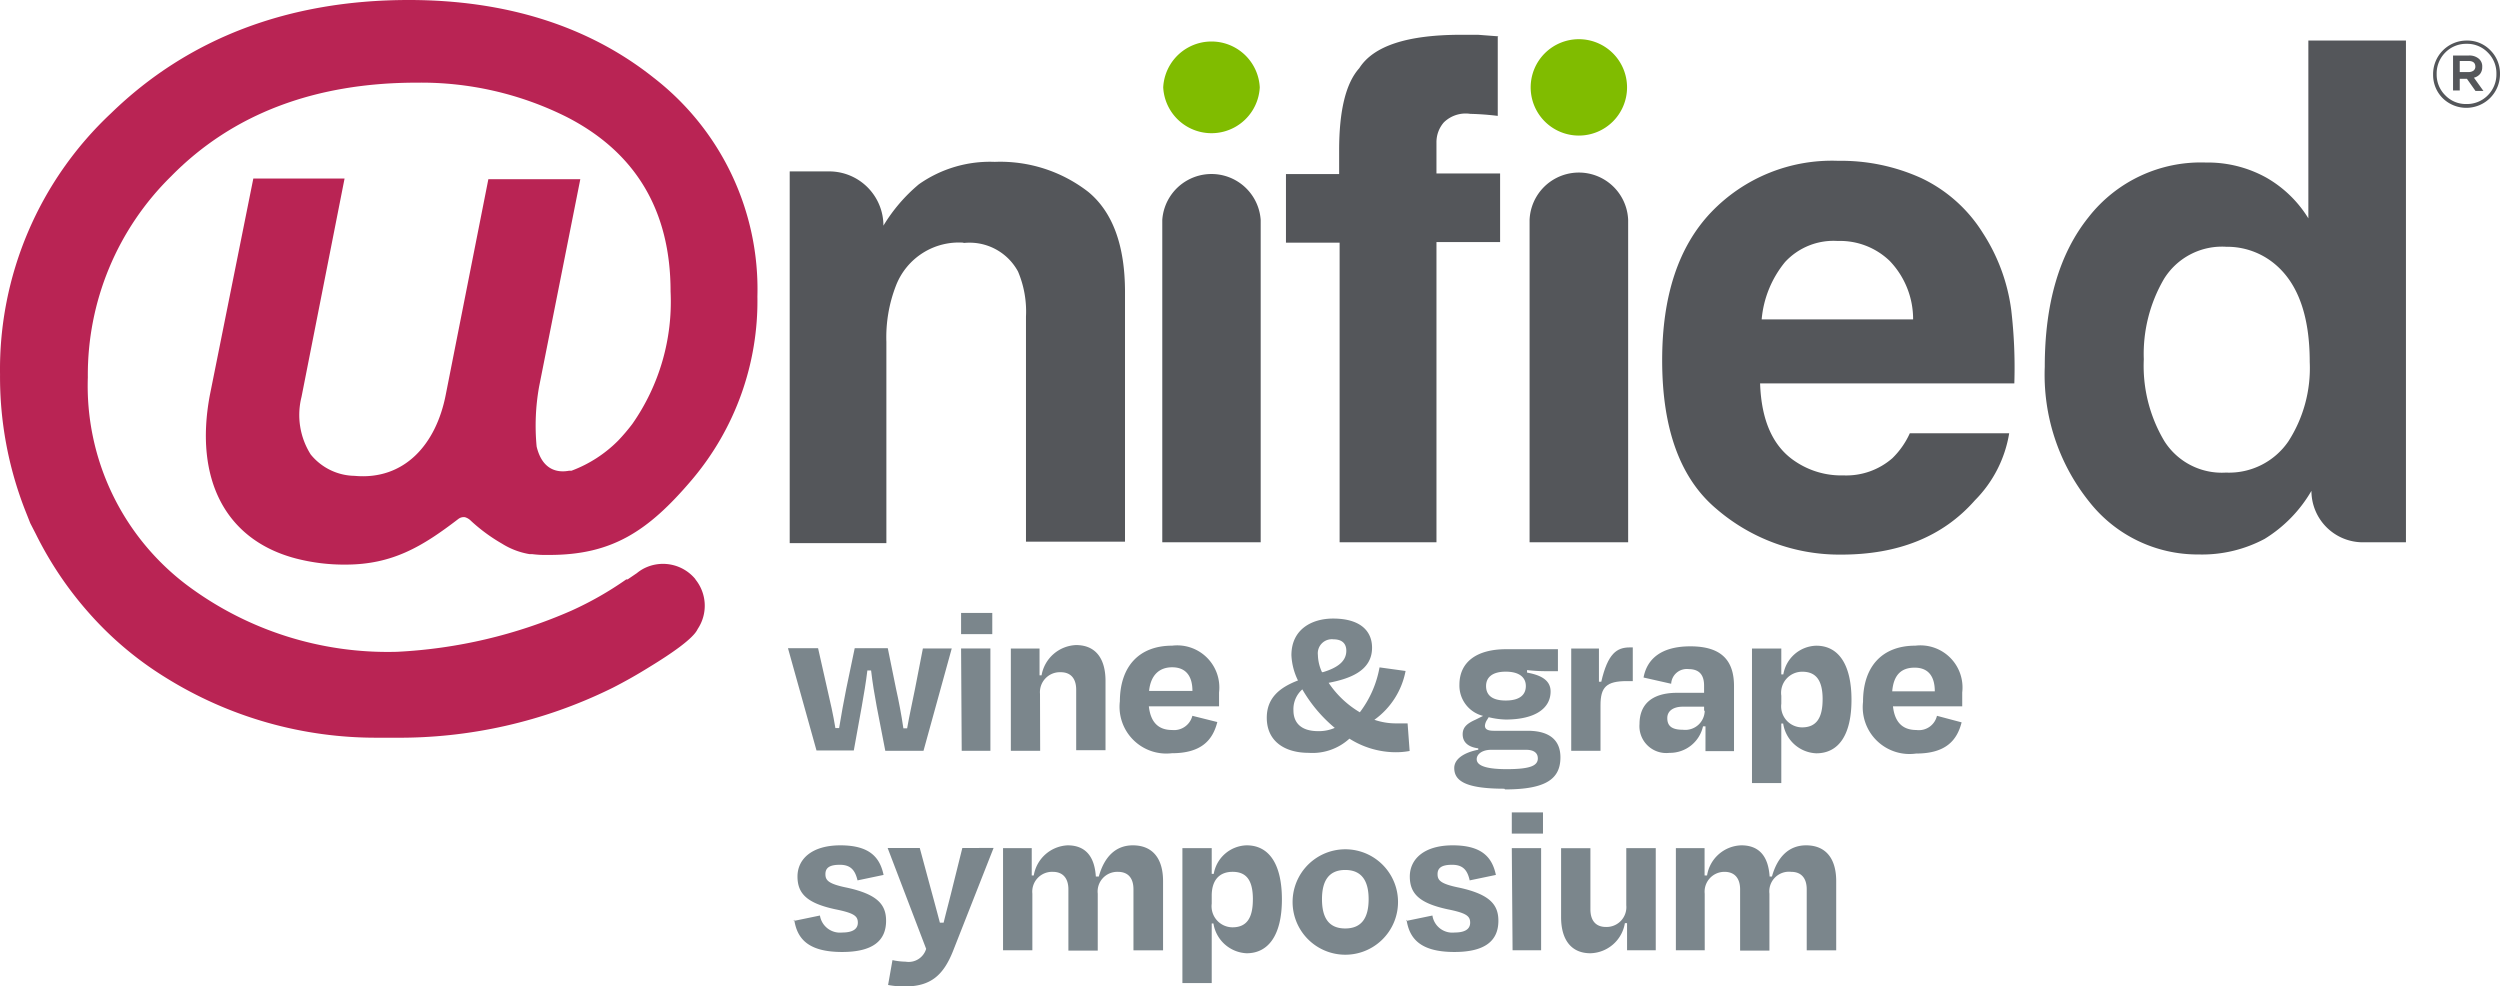 <?xml version="1.0" encoding="UTF-8"?> <svg xmlns="http://www.w3.org/2000/svg" width="253.427" height="100" viewBox="0 0 253.427 100"><g id="Unified-Symposium-Logo" transform="translate(-1.548 -1.7)"><path id="Path_49912" data-name="Path 49912" d="M72.049,60.419a4.253,4.253,0,0,0-5.17-1.123h0a4.079,4.079,0,0,0-.775.506l-.142.095-.791.538H65.03A34.229,34.229,0,0,1,59.48,63.6a50.119,50.119,0,0,1-17.692,4.174h0a33.945,33.945,0,0,1-21.423-6.862,25.3,25.3,0,0,1-9.913-20.964A28.19,28.19,0,0,1,18.9,19.566c6.213-6.324,14.593-9.486,24.885-9.486a32.949,32.949,0,0,1,15.178,3.462c7,3.573,10.561,9.486,10.561,17.692a21.613,21.613,0,0,1-3.874,13.439,19.669,19.669,0,0,1-1.423,1.676,13.122,13.122,0,0,1-4.743,3.067h-.237c-.98.19-2.688.111-3.3-2.451a22.483,22.483,0,0,1,.253-6.087l4.174-21.012H51.053L46.737,41.7c-.98,5.075-4.221,8.7-9.249,8.237a5.85,5.85,0,0,1-4.443-2.166,7.494,7.494,0,0,1-.933-5.834L36.476,19.8H27.227L22.816,41.779c-1.581,8.49,1.581,14.672,8.743,16.538a19.431,19.431,0,0,0,5.012.617c4.743,0,7.779-1.818,11.447-4.632a.9.9,0,0,1,.664-.174,1.407,1.407,0,0,1,.6.364,17.391,17.391,0,0,0,3.162,2.324,7.589,7.589,0,0,0,2.8,1.059h.269a10.356,10.356,0,0,0,1.075.079h.648c6.324,0,9.992-2.372,14.435-7.6a28.032,28.032,0,0,0,6.656-18.609A27.1,27.1,0,0,0,67.844,9.605C61.3,4.388,52.935,1.7,42.99,1.7,30.8,1.7,20.634,5.574,12.808,13.178A35.589,35.589,0,0,0,1.551,39.66a37.138,37.138,0,0,0,2.53,13.723l.538,1.36h0l.569,1.107a36.364,36.364,0,0,0,5.375,7.984,34.466,34.466,0,0,0,7.715,6.514,40.3,40.3,0,0,0,21.628,6.134h1.581a48.786,48.786,0,0,0,21.976-4.964h0l.253-.126c1.233-.632,2.466-1.328,3.7-2.1,2.134-1.3,4.427-2.862,4.854-3.826h0a4.237,4.237,0,0,0-.237-5.043" fill="#b92454"></path><path id="Path_49913" data-name="Path 49913" d="M69.808,20.274a6.83,6.83,0,0,0-6.846,4.332,14.435,14.435,0,0,0-.98,5.723v20.4h-9.8V13.048h4a5.5,5.5,0,0,1,5.5,5.5,16.712,16.712,0,0,1,3.589-4.19,12.506,12.506,0,0,1,7.7-2.277,14.545,14.545,0,0,1,9.486,3.051c2.466,2.04,3.715,5.423,3.715,10.15v25.3H76.133V27.768a10.371,10.371,0,0,0-.806-4.569,5.581,5.581,0,0,0-5.518-2.893" transform="translate(29.419 6.027)" fill="#54565a"></path><path id="Path_49914" data-name="Path 49914" d="M86.046,17.533v32.68H76.07V17.533a5,5,0,0,1,9.976,0" transform="translate(43.299 6.46)" fill="#54565a"></path><path id="Path_49915" data-name="Path 49915" d="M105.47,4.136v8.016a27.8,27.8,0,0,0-2.783-.206,3.162,3.162,0,0,0-2.688.87,3.051,3.051,0,0,0-.743,2.008v3.162h6.451v6.957H99.257V55.377H89.439V25.005H84V18.049h5.391v-2.4c0-4.047.68-6.814,2.04-8.332C92.87,5.053,96.3,3.93,101.771,3.93h1.692l2.071.158" transform="translate(47.907 1.296)" fill="#54565a"></path><path id="Path_49916" data-name="Path 49916" d="M109.612,17.636v32.68H99.62V17.636a5,5,0,0,1,9.992,0" transform="translate(56.983 6.356)" fill="#54565a"></path><path id="Path_49917" data-name="Path 49917" d="M143.3,39.635a12.49,12.49,0,0,1-3.478,6.8q-4.838,5.5-13.549,5.5A19.1,19.1,0,0,1,113.622,47.3q-5.5-4.617-5.5-15.067,0-9.787,4.964-15a16.933,16.933,0,0,1,12.87-5.217,19.636,19.636,0,0,1,8.474,1.771,14.846,14.846,0,0,1,6.213,5.565,18.846,18.846,0,0,1,2.862,7.763,50.058,50.058,0,0,1,.316,7.462H118.049q.19,5.676,3.557,7.905a8.332,8.332,0,0,0,4.9,1.423,7.1,7.1,0,0,0,4.949-1.739,8.268,8.268,0,0,0,1.771-2.53Zm-9.739-11.541a8.522,8.522,0,0,0-2.372-5.929,7.257,7.257,0,0,0-5.265-2.024,6.688,6.688,0,0,0-5.344,2.134,10.624,10.624,0,0,0-2.372,5.818Z" transform="translate(61.921 5.986)" fill="#54565a"></path><path id="Path_49918" data-name="Path 49918" d="M169.273,4.3V55.162h-4.364a5.217,5.217,0,0,1-5.217-5.217,13.881,13.881,0,0,1-4.743,4.87,13.47,13.47,0,0,1-6.7,1.581,13.976,13.976,0,0,1-11.067-5.328,20.553,20.553,0,0,1-4.522-13.707q0-9.628,4.443-15.162a14.435,14.435,0,0,1,11.874-5.534,12.237,12.237,0,0,1,6.087,1.5,11.937,11.937,0,0,1,4.316,4.158V4.3ZM142.7,36.569a14.878,14.878,0,0,0,2.1,8.364,6.893,6.893,0,0,0,6.229,3.162,7.288,7.288,0,0,0,6.324-3.162,13.707,13.707,0,0,0,2.166-8.047q0-6.925-3.478-9.881a7.541,7.541,0,0,0-4.98-1.8,6.909,6.909,0,0,0-6.324,3.273,15.1,15.1,0,0,0-2.04,8.095" transform="translate(76.168 1.511)" fill="#54565a"></path><path id="Path_49919" data-name="Path 49919" d="M99.69,9.1a4.885,4.885,0,1,1,4.885,4.885A4.885,4.885,0,0,1,99.69,9.1" transform="translate(57.023 1.458)" fill="#80bc00"></path><path id="Path_49920" data-name="Path 49920" d="M76.13,9a4.9,4.9,0,0,1,9.787,0A4.9,4.9,0,0,1,76.13,9" transform="translate(43.334 1.555)" fill="#80bc00"></path><path id="Path_49921" data-name="Path 49921" d="M63.027,47.386c.285,1.281.538,2.593.743,4h.379c.237-1.344.522-2.609.806-4.032l.791-4.063h2.925L65.809,53.663H61.936l-.87-4.49c-.221-1.186-.427-2.4-.569-3.652h-.379c-.142,1.217-.364,2.482-.569,3.652l-.806,4.458H54.963L52.07,43.26h3.051l.917,4.063c.332,1.423.617,2.672.838,4.032h.379c.221-1.375.474-2.719.727-4l.854-4.095h3.352Z" transform="translate(29.355 24.147)" fill="#7b868c"></path><path id="Path_49922" data-name="Path 49922" d="M63.17,41h3.162v2.15H63.17Zm0,3.6h2.972V54.976H63.233Z" transform="translate(35.804 22.834)" fill="#7b868c"></path><path id="Path_49923" data-name="Path 49923" d="M69.332,53.779H66.36V43.408h2.909v2.719h.206a3.7,3.7,0,0,1,3.494-3.067c1.992,0,2.988,1.375,2.988,3.636v7.02H72.984V47.582c0-1.043-.474-1.771-1.581-1.771a2.024,2.024,0,0,0-2.087,2.2Z" transform="translate(37.658 24.031)" fill="#7b868c"></path><path id="Path_49924" data-name="Path 49924" d="M73.361,48.8c0-3.589,1.945-5.692,5.312-5.692a4.269,4.269,0,0,1,4.743,4.743v1.407H76.3c.174,1.581.933,2.4,2.356,2.4a1.913,1.913,0,0,0,2.055-1.439l2.53.632c-.458,1.8-1.581,3.162-4.617,3.162a4.743,4.743,0,0,1-5.265-5.249M76.318,47.7h4.4c0-1.581-.727-2.4-2.055-2.4s-2.182.822-2.34,2.4" transform="translate(41.708 24.043)" fill="#7b868c"></path><path id="Path_49925" data-name="Path 49925" d="M97.252,54.783a7.59,7.59,0,0,1-1.581.126,8.806,8.806,0,0,1-4.522-1.376,5.549,5.549,0,0,1-4.126,1.439c-2.435,0-4.253-1.17-4.253-3.557,0-2.008,1.3-3.067,3.162-3.779a6.466,6.466,0,0,1-.664-2.561c0-2.64,2.087-3.715,4.221-3.715,2.751,0,3.953,1.249,3.953,2.957,0,2.4-2.372,3.162-4.4,3.557a9.787,9.787,0,0,0,3.162,2.988A10.609,10.609,0,0,0,94.2,46.309l2.64.364a7.905,7.905,0,0,1-3.162,4.949,6.751,6.751,0,0,0,2.15.364h1.217Zm-7.589-2.34a14.577,14.577,0,0,1-3.289-3.905,2.672,2.672,0,0,0-.9,2.134c0,1.186.7,2.1,2.5,2.1a4,4,0,0,0,1.692-.332M88.446,46.8c1.581-.474,2.387-1.154,2.387-2.182,0-.7-.411-1.154-1.3-1.154a1.423,1.423,0,0,0-1.581,1.581,4.348,4.348,0,0,0,.411,1.739" transform="translate(47.192 23.044)" fill="#7b868c"></path><path id="Path_49926" data-name="Path 49926" d="M99.865,57.47c-3.953,0-5.075-.806-5.075-2.1,0-.933,1.028-1.581,2.435-1.85v-.142c-1.123-.142-1.581-.7-1.581-1.423s.458-1.107,1.312-1.486l.759-.379a3.162,3.162,0,0,1-2.4-3.162c0-2.308,1.755-3.6,4.743-3.6H105.3v2.229h-1.138a17.124,17.124,0,0,1-1.992-.111v.253c1.3.237,2.387.711,2.387,1.913,0,1.723-1.581,2.846-4.553,2.846a8.142,8.142,0,0,1-1.723-.237l-.174.285a1.249,1.249,0,0,0-.206.569c0,.364.269.522.917.522h3.4c2.292,0,3.336,1,3.336,2.688,0,2.166-1.423,3.257-5.613,3.257m3.32-3.162c0-.49-.348-.854-1.186-.854H98.537c-.917,0-1.47.443-1.47.949s.553,1.012,3.036,1.012,3.162-.379,3.162-1.107m-5.249-7.32c0,.838.506,1.47,1.992,1.47s2.04-.632,2.04-1.47-.617-1.455-2.04-1.455-1.992.632-1.992,1.455" transform="translate(54.176 24.182)" fill="#7b868c"></path><path id="Path_49927" data-name="Path 49927" d="M102.29,53.692V43.321H105.1v3.368h.237c.664-2.877,1.581-3.478,2.893-3.478h.3v3.415h-.6c-2.087,0-2.672.617-2.672,2.451v4.617Z" transform="translate(58.534 24.118)" fill="#7b868c"></path><path id="Path_49928" data-name="Path 49928" d="M113.361,51.251h-.253a3.431,3.431,0,0,1-3.4,2.688,2.719,2.719,0,0,1-3.036-2.925c0-1.85,1.091-3.162,3.826-3.162h2.719v-.727c0-1.059-.459-1.676-1.581-1.676a1.581,1.581,0,0,0-1.755,1.486l-2.8-.632c.348-1.881,1.787-3.162,4.743-3.162,3.162,0,4.427,1.439,4.427,4.032v6.593h-2.893Zm-.142-1.581v-.411h-2.15c-.964,0-1.581.427-1.581,1.154s.364,1.186,1.581,1.186a1.976,1.976,0,0,0,2.213-1.929" transform="translate(61.075 24.078)" fill="#7b868c"></path><path id="Path_49929" data-name="Path 49929" d="M120.394,54.009a3.541,3.541,0,0,1-3.352-3.02h-.19v6.04H113.88V43.385h2.972v2.625h.206a3.478,3.478,0,0,1,3.336-2.909c2.277,0,3.573,1.929,3.573,5.486s-1.3,5.423-3.573,5.423m.648-5.47c0-1.9-.648-2.8-2.055-2.8a2.134,2.134,0,0,0-2.134,2.435v.806a2.134,2.134,0,0,0,2.1,2.4c1.439,0,2.087-.933,2.087-2.846" transform="translate(65.268 24.054)" fill="#7b868c"></path><path id="Path_49930" data-name="Path 49930" d="M121.012,48.8c0-3.589,1.945-5.692,5.312-5.692a4.269,4.269,0,0,1,4.743,4.743v1.407h-7.02c.174,1.581.949,2.4,2.372,2.4a1.881,1.881,0,0,0,2.087-1.439l2.5.664c-.459,1.8-1.581,3.162-4.617,3.162a4.743,4.743,0,0,1-5.375-5.249m2.957-1.059h4.316c0-1.581-.711-2.4-2.04-2.4s-2.134.7-2.277,2.4" transform="translate(69.393 24.043)" fill="#7b868c"></path><path id="Path_49931" data-name="Path 49931" d="M52.43,63.568l2.672-.553a2.055,2.055,0,0,0,2.261,1.723c1,0,1.581-.316,1.581-1s-.411-.98-2.308-1.36c-2.846-.617-3.81-1.581-3.81-3.32S54.248,55.9,57.173,55.9s4,1.186,4.379,3l-2.64.553c-.253-1.075-.727-1.581-1.8-1.581s-1.455.332-1.455.949.285.98,2.134,1.36c3.162.68,4.016,1.739,4.016,3.368,0,2.008-1.328,3.162-4.458,3.162-3.494,0-4.569-1.391-4.854-3.273" transform="translate(29.564 31.492)" fill="#7b868c"></path><path id="Path_49932" data-name="Path 49932" d="M58.507,69.951l.443-2.514a6.466,6.466,0,0,0,1.328.158,1.85,1.85,0,0,0,2.087-1.3L58.46,56.07h3.257l1.028,3.81c.316,1.154.68,2.5,1.012,3.763h.379c.316-1.3.664-2.577.933-3.7l.964-3.874H69.2L65.1,66.489c-1,2.53-2.308,3.621-4.917,3.621a8.854,8.854,0,0,1-1.708-.158" transform="translate(33.068 31.59)" fill="#7b868c"></path><path id="Path_49933" data-name="Path 49933" d="M68.832,66.54H65.86V56.185h2.909v2.767h.206A3.652,3.652,0,0,1,72.405,55.9c1.834,0,2.735,1.154,2.862,3.162h.3c.569-2.04,1.739-3.162,3.447-3.162,2.04,0,3.067,1.375,3.067,3.621v7.02h-3V60.358c0-1.059-.474-1.771-1.581-1.771a1.992,1.992,0,0,0-2.04,2.213v5.771H72.485V60.358c0-1.059-.506-1.771-1.581-1.771A2.008,2.008,0,0,0,68.832,60.8Z" transform="translate(37.367 31.492)" fill="#7b868c"></path><path id="Path_49934" data-name="Path 49934" d="M83.874,66.841a3.573,3.573,0,0,1-3.368-3.02h-.174v6.04H77.36V56.185h2.972v2.609h.206A3.478,3.478,0,0,1,83.874,55.9c2.277,0,3.573,1.913,3.573,5.486s-1.344,5.455-3.573,5.455m.632-5.455c0-1.913-.632-2.8-2.055-2.8s-2.119.933-2.119,2.419v.806a2.134,2.134,0,0,0,2.1,2.4c1.439,0,2.071-.933,2.071-2.83" transform="translate(44.049 31.492)" fill="#7b868c"></path><path id="Path_49935" data-name="Path 49935" d="M84.433,61.421a5.344,5.344,0,1,1,2.581,4.869,5.344,5.344,0,0,1-2.581-4.869m2.972,0c0,1.881.68,2.972,2.356,2.972s2.372-1.091,2.372-2.972-.727-2.957-2.372-2.957-2.356,1.075-2.356,2.957" transform="translate(48.154 31.426)" fill="#7b868c"></path><path id="Path_49936" data-name="Path 49936" d="M91.7,63.568l2.672-.553a2.04,2.04,0,0,0,2.245,1.723c1.012,0,1.581-.316,1.581-1s-.411-.98-2.308-1.36c-2.846-.617-3.81-1.581-3.81-3.32S93.5,55.9,96.427,55.9s4,1.186,4.379,3l-2.656.553c-.237-1.075-.711-1.581-1.787-1.581s-1.47.332-1.47.949.285.98,2.15,1.36c3.162.68,4.016,1.739,4.016,3.368,0,2.008-1.328,3.162-4.458,3.162-3.494,0-4.569-1.391-4.854-3.273" transform="translate(52.381 31.492)" fill="#7b868c"></path><path id="Path_49937" data-name="Path 49937" d="M98.48,53.79h3.162v2.15H98.48Zm0,3.621h2.972V67.766H98.559Z" transform="translate(56.32 30.266)" fill="#7b868c"></path><path id="Path_49938" data-name="Path 49938" d="M108.328,63.685h-.221a3.636,3.636,0,0,1-3.494,3.051c-1.96,0-2.972-1.391-2.972-3.652v-7h2.972v6.2c0,1.075.49,1.787,1.581,1.787a2.008,2.008,0,0,0,2.055-2.2V56.08h2.988V66.436h-2.909Z" transform="translate(58.156 31.596)" fill="#7b868c"></path><path id="Path_49939" data-name="Path 49939" d="M111.925,66.54H109V56.185h2.909v2.767h.253A3.621,3.621,0,0,1,115.64,55.9c1.834,0,2.735,1.154,2.862,3.162h.237c.569-2.04,1.755-3.162,3.462-3.162,2.024,0,3.051,1.375,3.051,3.621v7.02h-2.988V60.358c0-1.059-.49-1.771-1.581-1.771a1.992,1.992,0,0,0-2.2,2.213v5.771h-2.972V60.358c0-1.059-.506-1.771-1.581-1.771a2.008,2.008,0,0,0-2.008,2.213Z" transform="translate(62.433 31.492)" fill="#7b868c"></path><path id="Path_49940" data-name="Path 49940" d="M163.353,5.281a3.32,3.32,0,0,1,.98,2.387,3.415,3.415,0,0,1-5.8,2.482,3.32,3.32,0,0,1-.98-2.387,3.4,3.4,0,0,1,3.4-3.462,3.241,3.241,0,0,1,2.4.98M163.1,9.85a3,3,0,0,0,.87-2.182,2.941,2.941,0,0,0-.87-2.15,2.893,2.893,0,0,0-2.15-.885,2.956,2.956,0,0,0-2.166.885,3,3,0,0,0-.87,2.182,2.941,2.941,0,0,0,.87,2.15,2.893,2.893,0,0,0,2.15.885A2.957,2.957,0,0,0,163.1,9.85m-.569-2.862a1.075,1.075,0,0,1-.221.7,1.17,1.17,0,0,1-.617.379l.964,1.344h-.806l-.87-1.233h-.727V9.36h-.68V5.818h1.581a1.47,1.47,0,0,1,1,.3,1,1,0,0,1,.379.822m-.7,0q0-.569-.711-.569h-.87V7.494h.87a.854.854,0,0,0,.522-.142.506.506,0,0,0,.19-.411" transform="translate(90.641 1.51)" fill="#54565a"></path></g></svg> 